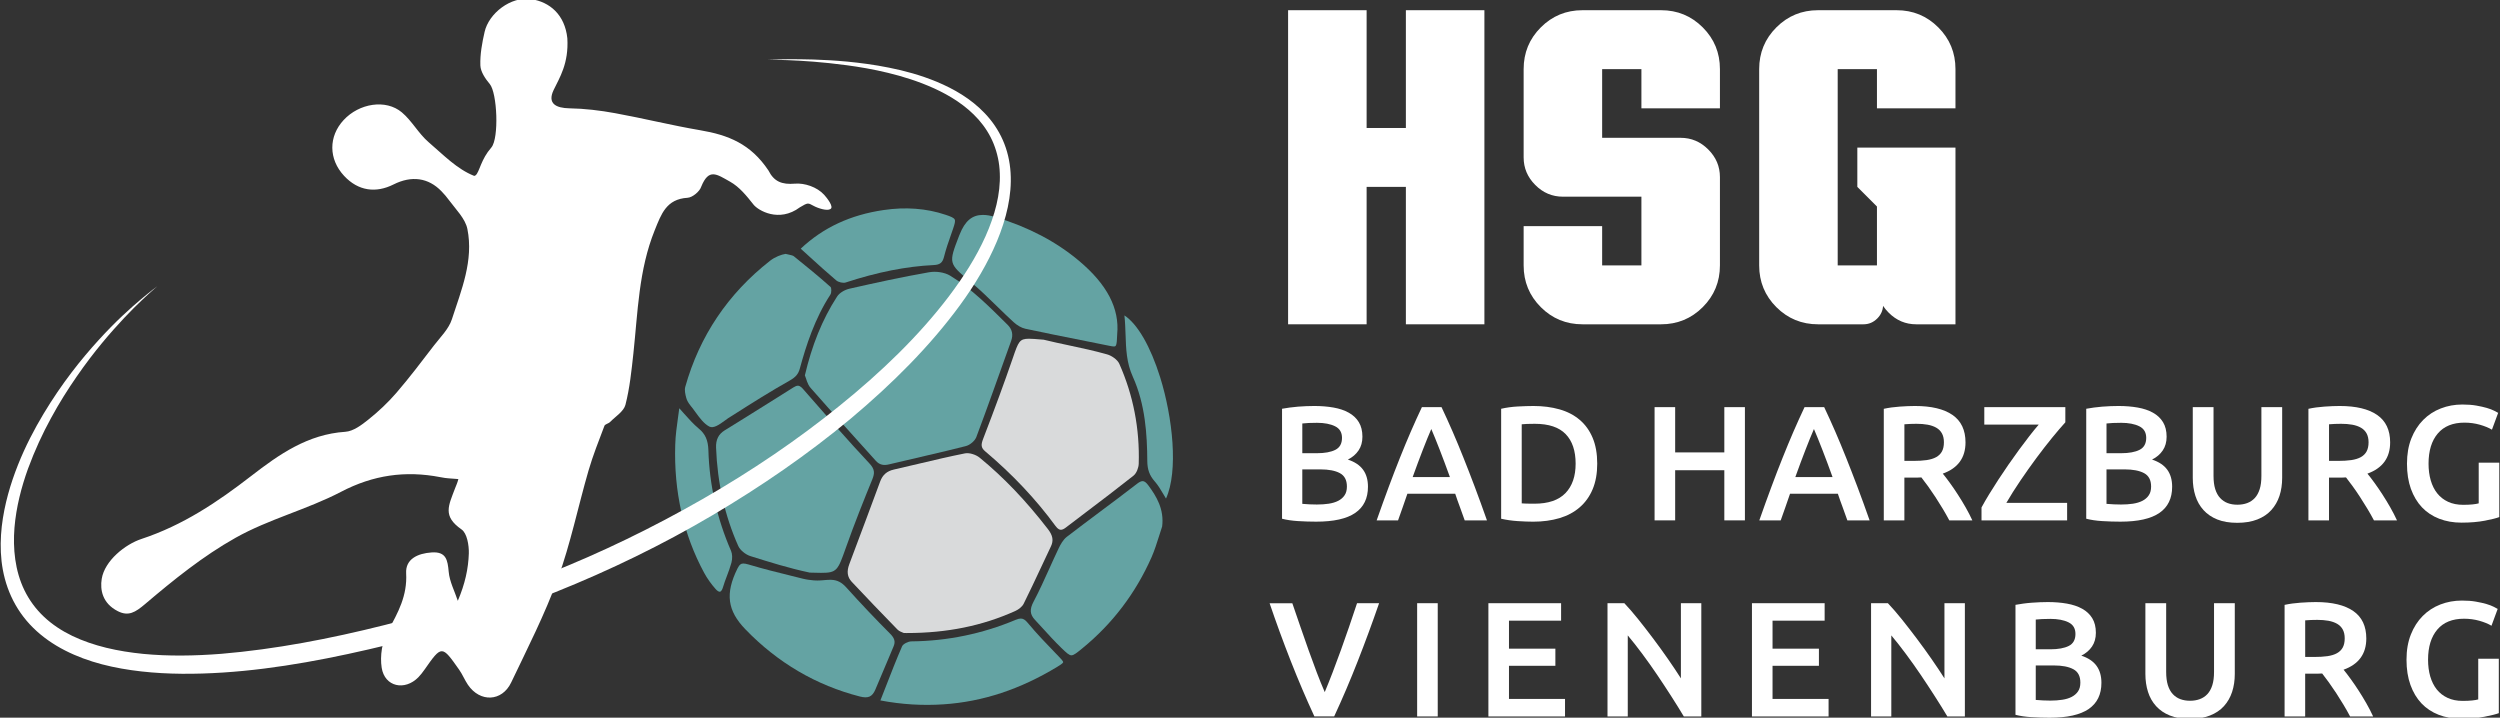 <?xml version="1.0" encoding="utf-8"?>
<!-- Generator: Adobe Illustrator 16.0.3, SVG Export Plug-In . SVG Version: 6.00 Build 0)  -->
<!DOCTYPE svg PUBLIC "-//W3C//DTD SVG 1.1//EN" "http://www.w3.org/Graphics/SVG/1.1/DTD/svg11.dtd">
<svg version="1.1" id="Ebene_1" xmlns="http://www.w3.org/2000/svg" xmlns:xlink="http://www.w3.org/1999/xlink" x="0px" y="0px"
	 width="217.266px" height="62.369px" viewBox="0 0 217.266 62.369" enable-background="new 0 0 217.266 62.369"
	 xml:space="preserve">
<rect x="0" y="0" width="217.266" height="62.369" fill="#333333" stroke="none"/>
<path fill="#D9DADB" d="M85.143,39.778c-0.33-0.271-0.901-0.451-1.278-0.377c-1.333,0.264-2.681,0.584-3.983,0.892
	c-0.735,0.176-1.47,0.35-2.207,0.516c-0.601,0.138-0.967,0.457-1.183,1.037c-0.813,2.207-1.64,4.408-2.467,6.608l-0.214,0.573
	c-0.241,0.637-0.174,1.125,0.209,1.535c1.263,1.334,2.607,2.756,3.973,4.146c0.14,0.142,0.354,0.226,0.484,0.275
	c0.031,0.011,0.057,0.021,0.079,0.03l0.252,0.002c3.493,0,6.581-0.629,9.442-1.924c0.26-0.117,0.582-0.354,0.716-0.627
	c0.511-1.027,1.005-2.084,1.484-3.104c0.289-0.623,0.582-1.245,0.879-1.868c0.247-0.516,0.172-0.951-0.257-1.508
	C89.167,43.516,87.226,41.484,85.143,39.778z"/>
<path fill="#D9DADB" d="M96.212,30.797c-1.077-0.306-2.204-0.547-3.296-0.779c-0.729-0.154-1.481-0.316-2.213-0.496l-0.209-0.016
	c-0.446-0.037-0.799-0.068-1.069-0.068c-0.826,0-0.915,0.254-1.398,1.66l-0.061,0.176c-0.688,1.994-1.465,4.111-2.522,6.859
	c-0.191,0.504-0.21,0.768,0.184,1.098c2.354,1.984,4.405,4.16,6.093,6.467c0.223,0.307,0.378,0.342,0.479,0.342
	c0.119,0,0.26-0.063,0.422-0.188c0.573-0.438,1.149-0.877,1.727-1.313c1.373-1.038,2.792-2.114,4.161-3.202
	c0.271-0.218,0.443-0.695,0.453-1.035c0.094-3.041-0.477-5.963-1.688-8.687C97.109,31.245,96.595,30.902,96.212,30.797z"/>
<path fill="#64A3A3" d="M69.949,32.619c0.11,0.253,0.203,0.756,0.49,1.083c1.867,2.131,3.777,4.228,5.67,6.339
	c0.335,0.373,0.699,0.43,1.183,0.309c2.213-0.537,4.439-1.016,6.644-1.582c0.358-0.09,0.79-0.451,0.916-0.791
	c1.041-2.762,2.014-5.553,3.017-8.332c0.203-0.555,0.103-1.018-0.31-1.426c-1.498-1.479-3.104-3.125-4.992-4.266
	c-0.499-0.301-1.254-0.395-1.838-0.29c-2.313,0.405-4.615,0.907-6.906,1.427c-0.398,0.09-0.866,0.353-1.075,0.682
	C71.434,27.805,70.559,30.03,69.949,32.619"/>
<path fill="#64A3A3" d="M70.222,34.301l-0.309-0.354c-0.203-0.236-0.364-0.426-0.571-0.426c-0.107,0-0.229,0.046-0.374,0.139
	c-1.447,0.917-2.903,1.82-4.355,2.729l-1.641,1.017c-0.53,0.331-0.767,0.808-0.741,1.496c0.112,3.063,0.763,5.94,1.931,8.552
	c0.16,0.355,0.62,0.736,1.046,0.872c1.661,0.521,3.378,1.062,5.168,1.437c0.367,0.01,0.693,0.021,0.974,0.021
	c1.39,0,1.462-0.205,2.159-2.174c0.752-2.123,1.581-4.189,2.293-5.932c0.225-0.554,0.24-0.889-0.253-1.414
	C73.722,38.319,71.943,36.274,70.222,34.301z"/>
<path fill="#64A3A3" d="M68.542,22.125c-0.08-0.018-0.17-0.037-0.268-0.061c-0.353,0.051-0.914,0.256-1.35,0.597
	c-3.656,2.862-6.136,6.552-7.372,10.966c-0.078,0.276,0.004,0.637,0.088,0.953c0.056,0.212,0.187,0.446,0.376,0.678
	c0.152,0.185,0.298,0.383,0.438,0.578c0.353,0.483,0.716,0.984,1.188,1.234c0.359,0.189,0.86-0.159,1.335-0.508
	c0.206-0.151,0.421-0.311,0.626-0.42c1.708-1.088,3.383-2.147,5.021-3.066c0.52-0.291,0.759-0.572,0.885-1.042
	c0.546-1.998,1.288-4.326,2.66-6.437c0.108-0.166,0.091-0.586,0.016-0.654c-1.055-0.946-2.192-1.864-3.196-2.674
	C68.907,22.205,68.754,22.172,68.542,22.125z"/>
<path fill="#64A3A3" d="M73.566,51.071c-0.419-0.468-0.804-0.663-1.327-0.681l-0.099-0.002c-0.212,0-0.394,0.02-0.57,0.035
	c-0.337,0.031-0.72,0.049-1.139-0.017c-0.008,0-0.293-0.021-0.709-0.126l-1.049-0.262c-1.279-0.315-2.289-0.565-3.623-0.961
	c-0.201-0.058-0.336-0.084-0.445-0.084c-0.185,0-0.335,0.072-0.514,0.434c-1.079,2.18-0.882,3.664,0.7,5.297
	c2.8,2.895,6.141,4.854,9.929,5.825c0.723,0.187,1.083,0.034,1.355-0.603c0.378-0.881,0.749-1.766,1.119-2.646l0.462-1.1
	c0.176-0.414,0.093-0.717-0.306-1.115C76.087,53.801,74.812,52.455,73.566,51.071z"/>
<path fill="#64A3A3" d="M86.523,18.867c-0.42-0.127-0.782-0.189-1.106-0.189c-0.933,0-1.556,0.526-2.021,1.707l-0.021,0.049
	c-0.008,0.02-0.019,0.037-0.023,0.056c-0.922,2.397-0.922,2.397,0.935,3.95l0.122,0.105c0.771,0.647,1.505,1.362,2.215,2.055
	c0.474,0.461,0.961,0.938,1.457,1.39c0.329,0.298,0.705,0.513,1.032,0.581c1.593,0.343,3.215,0.665,4.782,0.977
	c0.835,0.166,1.669,0.332,2.501,0.502c0.179,0.037,0.309,0.061,0.404,0.061c0.192,0,0.261-0.053,0.291-1.055
	c0.215-2.244-0.871-4.334-3.319-6.389C91.766,20.987,89.396,19.744,86.523,18.867z"/>
<path fill="#64A3A3" d="M99.303,41.814c-0.131,0-0.29,0.074-0.488,0.23c-1.07,0.829-2.175,1.654-3.242,2.451
	c-0.944,0.705-1.921,1.438-2.869,2.166c-0.318,0.248-0.552,0.682-0.696,0.984c-0.277,0.578-0.54,1.162-0.804,1.746
	c-0.436,0.965-0.884,1.959-1.387,2.91c-0.346,0.656-0.313,1.098,0.125,1.566c0.199,0.214,0.396,0.434,0.594,0.646
	c0.546,0.6,1.109,1.219,1.696,1.789c0.438,0.426,0.677,0.649,0.882,0.649c0.206,0,0.478-0.222,0.967-0.623
	c2.602-2.126,4.616-4.782,5.994-7.896c0.259-0.59,0.458-1.221,0.651-1.83c0.087-0.282,0.177-0.564,0.272-0.848
	c0.184-1.479-0.476-2.601-1.213-3.588C99.601,41.922,99.456,41.814,99.303,41.814z"/>
<path fill="#64A3A3" d="M92.393,57.551c0.013-0.09-0.198-0.308-0.398-0.514l-0.232-0.24c-0.827-0.855-1.68-1.742-2.452-2.673
	c-0.218-0.263-0.392-0.368-0.597-0.368c-0.12,0-0.266,0.035-0.452,0.114c-2.882,1.209-5.927,1.838-9.048,1.869
	c-0.295,0-0.727,0.228-0.813,0.421c-0.505,1.157-0.955,2.322-1.437,3.557c-0.147,0.379-0.298,0.767-0.452,1.155
	c1.838,0.351,3.688,0.464,5.509,0.337c3.404-0.232,6.635-1.302,9.87-3.263C92.099,57.819,92.381,57.648,92.393,57.551z"/>
<path fill="#64A3A3" d="M81.151,23.035c0.53-0.023,0.762-0.207,0.885-0.695c0.168-0.675,0.4-1.344,0.629-1.99l0.145-0.418
	c0.166-0.479,0.229-0.719,0.158-0.859c-0.072-0.145-0.324-0.252-0.794-0.409c-1.662-0.558-3.475-0.694-5.392-0.409
	c-2.893,0.426-5.247,1.525-7.193,3.356c0.265,0.239,0.521,0.476,0.777,0.707c0.794,0.722,1.544,1.403,2.32,2.058
	c0.184,0.153,0.596,0.244,0.803,0.176C76.258,23.645,78.763,23.15,81.151,23.035z"/>
<path fill="#64A3A3" d="M60.733,37.252c-0.464-0.387-0.868-0.84-1.296-1.32c-0.131-0.147-0.267-0.299-0.404-0.453
	c-0.032,0.254-0.068,0.508-0.104,0.764c-0.109,0.781-0.224,1.589-0.246,2.396c-0.129,4.068,0.714,7.813,2.505,11.129
	c0.271,0.502,0.612,0.983,1.014,1.434c0.129,0.141,0.25,0.223,0.344,0.223c0.145,0,0.237-0.234,0.279-0.371
	c0.102-0.346,0.229-0.686,0.354-1.014c0.139-0.367,0.281-0.749,0.385-1.13c0.099-0.36,0.083-0.767-0.03-1.032
	c-1.225-2.813-1.887-5.759-1.97-8.758C61.535,38.256,61.295,37.713,60.733,37.252z"/>
<path fill="#64A3A3" d="M97.718,27.41c0.063,0.555,0.078,1.107,0.099,1.645c0.042,1.271,0.081,2.472,0.632,3.686
	c1.091,2.411,1.245,5.059,1.258,7.33c0.004,0.727,0.193,1.251,0.636,1.753c0.291,0.329,0.52,0.712,0.759,1.116
	c0.074,0.127,0.151,0.256,0.23,0.388c1.084-2.379,0.583-7.044-0.506-10.535C99.983,30.1,98.865,28.165,97.718,27.41z"/>
<path fill="#FFFFFF" d="M13.669,24.879c0,0-0.117,0.104-0.35,0.303c-0.228,0.201-0.564,0.5-0.993,0.91
	c-0.854,0.81-2.07,2.043-3.468,3.731c-0.699,0.845-1.438,1.81-2.188,2.896c-0.752,1.084-1.516,2.287-2.241,3.625
	c-0.729,1.33-1.408,2.797-1.992,4.383c-0.573,1.591-1.028,3.318-1.18,5.136c-0.142,1.806,0.039,3.729,0.865,5.433
	c0.414,0.848,0.983,1.631,1.69,2.297c0.708,0.67,1.55,1.227,2.47,1.67c1.843,0.885,3.97,1.346,6.163,1.564
	c2.199,0.212,4.487,0.175,6.805-0.007c4.635-0.39,9.401-1.298,14.176-2.5c2.387-0.601,4.779-1.276,7.165-1.995
	c2.368-0.727,4.729-1.555,7.048-2.471c4.645-1.834,9.141-4.033,13.408-6.473c4.264-2.445,8.281-5.168,11.913-8.113
	c3.635-2.932,6.907-6.094,9.484-9.485c1.281-1.696,2.401-3.446,3.208-5.255c0.805-1.803,1.313-3.68,1.237-5.475
	c-0.028-0.895-0.216-1.756-0.532-2.547s-0.776-1.502-1.319-2.117c-1.099-1.235-2.489-2.082-3.854-2.707
	c-1.372-0.621-2.735-1.041-4.015-1.351c-1.283-0.312-2.48-0.512-3.567-0.659c-2.177-0.293-3.904-0.392-5.084-0.441
	c-0.59-0.024-1.043-0.037-1.347-0.043c-0.303-0.008-0.463-0.012-0.463-0.012s0.16-0.004,0.463-0.01
	c0.304-0.011,0.757-0.016,1.347-0.02C69.7,5.145,71.437,5.15,73.64,5.355c1.098,0.109,2.317,0.26,3.628,0.527
	c1.313,0.26,2.724,0.637,4.165,1.234c1.434,0.604,2.934,1.439,4.174,2.752c0.616,0.65,1.157,1.428,1.542,2.301
	c0.388,0.875,0.616,1.842,0.677,2.834c0.129,1.992-0.378,4.026-1.179,5.952c-0.809,1.933-1.915,3.786-3.212,5.56
	c-2.601,3.554-5.884,6.838-9.535,9.896c-3.664,3.047-7.722,5.854-12.025,8.391c-4.305,2.539-8.885,4.768-13.598,6.655
	c-2.358,0.94-4.748,1.794-7.172,2.546c-2.414,0.747-4.836,1.399-7.259,2.004c-4.844,1.182-9.693,2.131-14.476,2.442
	c-2.392,0.153-4.765,0.163-7.084-0.097c-2.313-0.26-4.598-0.78-6.641-1.827c-1.016-0.519-1.964-1.175-2.767-1.97
	c-0.806-0.791-1.451-1.727-1.905-2.722c-0.456-0.993-0.721-2.04-0.838-3.067c-0.114-1.03-0.088-2.041,0.019-3.016
	c0.227-1.943,0.767-3.73,1.411-5.355c0.648-1.629,1.42-3.096,2.215-4.424c1.597-2.662,3.291-4.771,4.78-6.404
	c1.491-1.641,2.79-2.801,3.693-3.559c0.451-0.384,0.81-0.66,1.048-0.852C13.547,24.973,13.669,24.879,13.669,24.879"/>
<path fill="#FFFFFF" d="M39.835,41.635c-0.1,0.387-0.169,0.484-0.281,0.787c-0.582,1.549-1.105,2.43,0.557,3.59
	c0.478,0.332,0.652,1.375,0.633,2.084c-0.043,1.328-0.329,2.646-0.957,4.119c-0.277-0.84-0.715-1.664-0.792-2.521
	c-0.095-1.03-0.214-1.771-1.491-1.683c-1.193,0.084-2.276,0.563-2.207,1.813c0.108,1.939-0.698,3.417-1.585,5.01
	c-0.504,0.902-0.703,2.172-0.541,3.199c0.263,1.66,2.007,2.029,3.188,0.825c0.196-0.2,0.368-0.427,0.529-0.655
	c1.503-2.143,1.508-2.146,3.021,0.008c0.288,0.408,0.475,0.887,0.757,1.303c1.05,1.543,2.959,1.477,3.76-0.205
	c1.421-2.976,2.928-5.928,4.051-9.017c1.107-3.045,1.759-6.257,2.664-9.379c0.385-1.325,0.899-2.614,1.387-3.905
	c0.059-0.149,0.354-0.193,0.488-0.332c0.475-0.483,1.192-0.92,1.34-1.5c0.371-1.445,0.525-2.955,0.688-4.449
	c0.39-3.61,0.458-7.26,1.854-10.715c0.573-1.416,1.011-2.711,2.856-2.824c0.427-0.025,1.057-0.547,1.188-0.967
	c0.664-1.625,1.336-1.086,2.504-0.433c0.827,0.464,1.441,1.24,2.046,2.001c0.383,0.482,2.194,1.594,4.024,0.227
	c0.688-0.405,0.688-0.405,1.177-0.133c0.415,0.228,1.192,0.467,1.467,0.287c0.35-0.164-0.29-0.97-0.531-1.236
	c-0.627-0.692-1.717-1.041-2.54-0.973c-1.147,0.098-1.825-0.185-2.306-1.146c-1.551-2.319-3.494-3.084-5.949-3.5
	c-2.472-0.42-4.911-1.031-7.377-1.479c-1.307-0.238-2.641-0.4-3.968-0.422c-1.172-0.021-1.937-0.412-1.376-1.589
	c0.516-1.076,1.322-2.304,1.193-4.498c-0.216-2.062-1.546-3.164-3.143-3.401c-1.78-0.266-3.681,1.246-4.045,2.834
	c-0.22,0.959-0.404,1.957-0.371,2.93c0.021,0.551,0.433,1.156,0.815,1.611c0.652,0.771,0.817,4.705,0.143,5.514
	c-0.109,0.129-0.213,0.263-0.312,0.396c-0.709,0.994-0.806,2.059-1.188,2.074c-1.5-0.596-2.646-1.805-3.967-2.938
	c-0.865-0.746-1.438-1.842-2.313-2.58c-1.392-1.17-3.708-0.793-5.059,0.664c-1.319,1.42-1.324,3.393,0.04,4.855
	c1.229,1.321,2.763,1.514,4.297,0.743c1.566-0.786,3.021-0.591,4.165,0.595c0.259,0.266,0.454,0.5,0.666,0.788
	c0.587,0.794,1.4,1.584,1.584,2.485c0.553,2.742-0.521,5.307-1.347,7.852c-0.272,0.842-1.002,1.551-1.565,2.284
	c-1.064,1.388-2.12,2.786-3.261,4.11c-0.729,0.844-1.556,1.623-2.428,2.318c-0.587,0.471-1.31,1.018-2.003,1.064
	c-3.263,0.215-5.747,1.953-8.197,3.85c-2.917,2.258-5.926,4.276-9.522,5.463c-1.416,0.467-3.202,1.889-3.456,3.473
	c-0.149,0.927,0.044,2.117,1.402,2.806c0.921,0.465,1.514,0.104,2.366-0.619c2.476-2.104,5.046-4.179,7.864-5.76
	c2.889-1.623,6.216-2.456,9.164-3.995c2.803-1.465,5.598-1.861,8.631-1.275C38.957,41.6,38.926,41.549,39.835,41.635"/>
<g>
	<path fill="#FFFFFF" d="M111.944,0.887h6.824v10.236h3.412V0.887h6.824v27.297h-6.824V16.241h-3.412v11.942h-6.824V0.887z"/>
	<path fill="#FFFFFF" d="M132.414,19.653h6.823v3.411h3.412v-5.971h-6.824c-0.925,0-1.725-0.338-2.398-1.014
		c-0.675-0.675-1.013-1.475-1.013-2.398V6.006c0-1.423,0.496-2.631,1.491-3.625c0.995-0.996,2.203-1.494,3.625-1.494h6.824
		c1.422,0,2.631,0.498,3.626,1.494c0.995,0.994,1.493,2.202,1.493,3.625v3.411h-6.824V6.006h-3.412v5.971h6.824
		c0.924,0,1.723,0.338,2.398,1.014c0.676,0.675,1.014,1.475,1.014,2.398v7.678c0,1.422-0.498,2.63-1.493,3.625
		c-0.995,0.994-2.204,1.492-3.626,1.492h-6.824c-1.422,0-2.63-0.498-3.625-1.492c-0.994-0.995-1.491-2.203-1.491-3.625V19.653
		L132.414,19.653z"/>
	<path fill="#FFFFFF" d="M163.146,27.678c-0.338,0.338-0.738,0.506-1.2,0.506h-3.944c-1.423,0-2.631-0.498-3.626-1.492
		c-0.994-0.995-1.492-2.203-1.492-3.625V6.006c0-1.423,0.498-2.631,1.492-3.625c0.995-0.996,2.203-1.494,3.626-1.494h6.823
		c1.423,0,2.63,0.498,3.626,1.494c0.994,0.994,1.492,2.202,1.492,3.625v3.411h-6.824V6.006h-3.411v17.059h3.411v-5.117l-1.705-1.706
		v-3.412h8.529v15.354h-3.412c-0.924,0-1.724-0.338-2.397-1.014c-0.188-0.188-0.349-0.383-0.483-0.589
		C163.625,27,163.458,27.365,163.146,27.678z"/>
</g>
<g>
	<path fill="#FFFFFF" d="M114.385,45.336c-0.521,0-1.047-0.017-1.576-0.05c-0.529-0.032-0.994-0.103-1.392-0.205v-9.557
		c0.208-0.038,0.431-0.073,0.667-0.106c0.235-0.033,0.479-0.06,0.725-0.078c0.246-0.02,0.49-0.033,0.73-0.043
		c0.242-0.009,0.472-0.014,0.688-0.014c0.597,0,1.15,0.045,1.661,0.135s0.954,0.239,1.327,0.447
		c0.375,0.208,0.666,0.482,0.874,0.822c0.208,0.342,0.313,0.764,0.313,1.265c0,0.464-0.11,0.86-0.334,1.192
		c-0.222,0.332-0.531,0.597-0.931,0.795c0.598,0.199,1.037,0.492,1.321,0.881s0.426,0.881,0.426,1.479
		c0,1.012-0.369,1.771-1.107,2.277C117.04,45.083,115.908,45.336,114.385,45.336z M113.178,39.387h1.264
		c0.683,0,1.218-0.097,1.604-0.291c0.387-0.193,0.583-0.541,0.583-1.043c0-0.475-0.202-0.811-0.604-1.008
		c-0.402-0.199-0.926-0.3-1.569-0.3c-0.273,0-0.519,0.005-0.73,0.015s-0.396,0.023-0.547,0.043V39.387z M113.178,40.792v2.996
		c0.199,0.021,0.412,0.033,0.639,0.043c0.229,0.011,0.437,0.015,0.625,0.015c0.369,0,0.714-0.023,1.029-0.07
		c0.317-0.049,0.592-0.131,0.824-0.249c0.23-0.118,0.416-0.276,0.553-0.476c0.138-0.199,0.207-0.455,0.207-0.768
		c0-0.559-0.204-0.945-0.611-1.164c-0.405-0.218-0.971-0.327-1.688-0.327H113.178z"/>
	<path fill="#FFFFFF" d="M127.292,45.223c-0.134-0.389-0.271-0.771-0.413-1.15c-0.144-0.378-0.279-0.768-0.412-1.164h-4.156
		c-0.133,0.396-0.27,0.788-0.406,1.171c-0.138,0.384-0.272,0.765-0.405,1.144h-1.86c0.369-1.051,0.72-2.021,1.05-2.91
		c0.332-0.891,0.655-1.732,0.973-2.527c0.316-0.795,0.632-1.553,0.943-2.271c0.313-0.719,0.633-1.43,0.965-2.131h1.707
		c0.332,0.701,0.654,1.412,0.967,2.131c0.313,0.72,0.627,1.478,0.943,2.271c0.317,0.795,0.646,1.639,0.98,2.527
		s0.688,1.859,1.058,2.91H127.292L127.292,45.223z M124.389,37.285c-0.219,0.502-0.467,1.111-0.746,1.832
		c-0.279,0.719-0.57,1.5-0.873,2.344h3.237c-0.304-0.844-0.598-1.629-0.88-2.357C124.843,38.374,124.596,37.768,124.389,37.285z"/>
	<path fill="#FFFFFF" d="M138.809,40.295c0,0.854-0.133,1.594-0.398,2.223c-0.265,0.631-0.641,1.156-1.129,1.576
		c-0.486,0.422-1.073,0.733-1.76,0.938c-0.688,0.203-1.447,0.306-2.279,0.306c-0.397,0-0.848-0.018-1.35-0.051
		s-0.979-0.102-1.434-0.205v-9.557c0.454-0.104,0.938-0.172,1.447-0.199c0.511-0.027,0.967-0.042,1.363-0.042
		c0.823,0,1.576,0.097,2.258,0.291c0.683,0.192,1.267,0.497,1.753,0.908c0.488,0.411,0.864,0.933,1.129,1.563
		C138.676,38.676,138.809,39.426,138.809,40.295z M132.248,43.746c0.104,0.01,0.24,0.018,0.411,0.021
		c0.17,0.004,0.402,0.007,0.695,0.007c1.202,0,2.1-0.306,2.691-0.916c0.591-0.61,0.887-1.466,0.887-2.563
		c0-1.115-0.289-1.974-0.865-2.568c-0.578-0.598-1.473-0.896-2.685-0.896c-0.53,0-0.909,0.015-1.136,0.042L132.248,43.746
		L132.248,43.746z"/>
	<path fill="#FFFFFF" d="M149.855,35.383h1.789v9.84h-1.789v-4.358h-4.273v4.358h-1.789v-9.84h1.789v3.934h4.273V35.383z"/>
	<path fill="#FFFFFF" d="M160.547,45.223c-0.133-0.389-0.271-0.771-0.412-1.15c-0.144-0.378-0.28-0.768-0.413-1.164h-4.156
		c-0.133,0.396-0.269,0.788-0.405,1.171c-0.139,0.384-0.272,0.765-0.405,1.144h-1.861c0.369-1.051,0.72-2.021,1.051-2.91
		c0.331-0.891,0.654-1.732,0.973-2.527c0.317-0.795,0.632-1.553,0.942-2.271c0.313-0.719,0.634-1.43,0.965-2.131h1.708
		c0.332,0.701,0.653,1.412,0.967,2.131c0.312,0.72,0.627,1.478,0.943,2.271c0.316,0.795,0.645,1.639,0.98,2.527
		c0.336,0.89,0.688,1.859,1.057,2.91H160.547L160.547,45.223z M157.643,37.285c-0.218,0.502-0.466,1.111-0.745,1.832
		c-0.279,0.719-0.57,1.5-0.873,2.344h3.236c-0.303-0.844-0.596-1.629-0.88-2.357C158.098,38.374,157.851,37.768,157.643,37.285z"/>
	<path fill="#FFFFFF" d="M166.426,35.283c1.42,0,2.507,0.26,3.26,0.779c0.752,0.521,1.129,1.316,1.129,2.387
		c0,1.335-0.658,2.238-1.975,2.712c0.18,0.218,0.384,0.483,0.61,0.796c0.228,0.313,0.459,0.65,0.695,1.016s0.464,0.738,0.682,1.121
		c0.219,0.385,0.412,0.76,0.582,1.129h-2.002c-0.18-0.34-0.374-0.684-0.582-1.028c-0.209-0.347-0.419-0.683-0.632-1.009
		s-0.424-0.635-0.632-0.924c-0.209-0.287-0.402-0.547-0.582-0.772c-0.133,0.01-0.246,0.015-0.342,0.015c-0.094,0-0.184,0-0.271,0
		h-0.864v3.721h-1.789v-9.698c0.435-0.095,0.897-0.158,1.391-0.192C165.598,35.301,166.038,35.283,166.426,35.283z M166.555,36.831
		c-0.379,0-0.729,0.015-1.051,0.042v3.182h0.779c0.437,0,0.819-0.023,1.15-0.07c0.331-0.049,0.608-0.133,0.831-0.256
		s0.391-0.289,0.504-0.498c0.113-0.207,0.17-0.473,0.17-0.795c0-0.303-0.057-0.559-0.17-0.768c-0.113-0.207-0.277-0.373-0.49-0.496
		s-0.467-0.211-0.76-0.264S166.904,36.831,166.555,36.831z"/>
	<path fill="#FFFFFF" d="M179.49,36.703c-0.313,0.342-0.69,0.783-1.136,1.327c-0.445,0.545-0.904,1.136-1.378,1.774
		c-0.473,0.64-0.939,1.297-1.398,1.975c-0.459,0.677-0.862,1.318-1.214,1.924h5.282v1.52h-7.44v-1.121
		c0.188-0.351,0.409-0.731,0.66-1.144c0.251-0.411,0.52-0.836,0.803-1.271c0.283-0.436,0.58-0.875,0.888-1.32
		c0.308-0.443,0.612-0.873,0.916-1.285c0.303-0.41,0.599-0.805,0.888-1.179s0.562-0.707,0.816-1.001h-4.729v-1.52h7.043V36.703
		L179.49,36.703z"/>
	<path fill="#FFFFFF" d="M184.275,45.336c-0.521,0-1.047-0.017-1.576-0.05c-0.529-0.032-0.993-0.103-1.392-0.205v-9.557
		c0.208-0.038,0.431-0.073,0.667-0.106s0.479-0.06,0.725-0.078c0.246-0.02,0.49-0.033,0.73-0.043
		c0.242-0.009,0.472-0.014,0.688-0.014c0.597,0,1.15,0.045,1.661,0.135c0.512,0.09,0.954,0.239,1.327,0.447
		c0.375,0.208,0.666,0.482,0.874,0.822c0.208,0.342,0.313,0.764,0.313,1.265c0,0.464-0.111,0.86-0.334,1.192
		s-0.532,0.597-0.932,0.795c0.599,0.199,1.037,0.492,1.321,0.881s0.426,0.881,0.426,1.479c0,1.012-0.369,1.771-1.106,2.277
		C186.931,45.083,185.799,45.336,184.275,45.336z M183.068,39.387h1.265c0.682,0,1.217-0.097,1.604-0.291
		c0.387-0.193,0.583-0.541,0.583-1.043c0-0.475-0.202-0.811-0.604-1.008c-0.403-0.199-0.927-0.3-1.57-0.3
		c-0.273,0-0.519,0.005-0.73,0.015s-0.396,0.023-0.547,0.043V39.387z M183.068,40.792v2.996c0.199,0.021,0.412,0.033,0.64,0.043
		c0.228,0.011,0.436,0.015,0.625,0.015c0.368,0,0.713-0.023,1.028-0.07c0.317-0.049,0.592-0.131,0.824-0.249
		c0.231-0.118,0.416-0.276,0.553-0.476c0.139-0.199,0.207-0.455,0.207-0.768c0-0.559-0.204-0.945-0.61-1.164
		c-0.406-0.218-0.972-0.327-1.689-0.327H183.068z"/>
	<path fill="#FFFFFF" d="M194.428,45.436c-0.672,0-1.25-0.098-1.732-0.291c-0.481-0.194-0.883-0.467-1.198-0.816
		c-0.318-0.352-0.553-0.762-0.703-1.234c-0.152-0.475-0.229-0.994-0.229-1.563v-6.147h1.804v5.979c0,0.445,0.05,0.826,0.148,1.143
		c0.1,0.317,0.242,0.575,0.426,0.774c0.187,0.198,0.402,0.346,0.654,0.44c0.25,0.094,0.532,0.142,0.844,0.142
		c0.313,0,0.599-0.048,0.854-0.142c0.256-0.096,0.476-0.242,0.661-0.44c0.184-0.199,0.325-0.457,0.426-0.774
		c0.1-0.316,0.147-0.697,0.147-1.143v-5.979h1.805v6.147c0,0.567-0.078,1.089-0.234,1.563c-0.156,0.474-0.395,0.885-0.71,1.234
		c-0.317,0.352-0.723,0.622-1.215,0.816C195.683,45.338,195.1,45.436,194.428,45.436z"/>
	<path fill="#FFFFFF" d="M203.331,35.283c1.42,0,2.507,0.26,3.259,0.779c0.753,0.521,1.129,1.316,1.129,2.387
		c0,1.335-0.658,2.238-1.975,2.712c0.181,0.218,0.385,0.483,0.61,0.796c0.229,0.313,0.459,0.65,0.696,1.016
		c0.235,0.365,0.464,0.738,0.681,1.121c0.219,0.385,0.412,0.76,0.583,1.129h-2.003c-0.18-0.34-0.373-0.684-0.582-1.028
		c-0.208-0.347-0.418-0.683-0.631-1.009s-0.424-0.635-0.633-0.924c-0.208-0.287-0.402-0.547-0.582-0.772
		c-0.133,0.01-0.246,0.015-0.341,0.015c-0.096,0-0.186,0-0.271,0h-0.866v3.721h-1.789v-9.698c0.437-0.095,0.898-0.158,1.393-0.192
		C202.503,35.301,202.943,35.283,203.331,35.283z M203.459,36.831c-0.38,0-0.729,0.015-1.052,0.042v3.182h0.781
		c0.437,0,0.818-0.023,1.15-0.07c0.33-0.049,0.606-0.133,0.83-0.256c0.223-0.123,0.391-0.289,0.504-0.498
		c0.112-0.207,0.171-0.473,0.171-0.795c0-0.303-0.059-0.559-0.171-0.768c-0.113-0.207-0.276-0.373-0.49-0.496
		c-0.213-0.123-0.466-0.211-0.76-0.264C204.131,36.855,203.809,36.831,203.459,36.831z"/>
	<path fill="#FFFFFF" d="M214.18,36.73c-1.014,0-1.787,0.314-2.322,0.945c-0.534,0.629-0.802,1.502-0.802,2.619
		c0,0.529,0.063,1.016,0.191,1.455c0.128,0.439,0.316,0.816,0.567,1.129c0.251,0.313,0.563,0.557,0.938,0.731
		c0.375,0.175,0.813,0.263,1.313,0.263c0.313,0,0.582-0.012,0.81-0.035s0.406-0.055,0.54-0.093v-3.536h1.789v4.729
		c-0.246,0.096-0.663,0.199-1.25,0.313c-0.588,0.113-1.264,0.171-2.03,0.171c-0.709,0-1.358-0.113-1.945-0.341
		s-1.086-0.56-1.498-0.993c-0.412-0.436-0.729-0.972-0.959-1.604c-0.227-0.636-0.34-1.363-0.34-2.188
		c0-0.822,0.125-1.552,0.376-2.187c0.251-0.634,0.595-1.171,1.03-1.611c0.435-0.44,0.944-0.774,1.532-1.001
		c0.587-0.229,1.212-0.341,1.875-0.341c0.453,0,0.857,0.03,1.214,0.092c0.355,0.062,0.659,0.132,0.916,0.206
		c0.256,0.076,0.467,0.156,0.632,0.241c0.165,0.086,0.282,0.147,0.349,0.185l-0.54,1.463c-0.284-0.17-0.637-0.313-1.058-0.434
		C215.086,36.79,214.643,36.73,214.18,36.73z"/>
</g>
<g>
	<path fill="#FFFFFF" d="M114.23,62.264c-0.711-1.533-1.396-3.139-2.054-4.813s-1.271-3.353-1.84-5.026h1.975
		c0.229,0.662,0.46,1.34,0.697,2.03s0.475,1.37,0.712,2.037c0.237,0.668,0.476,1.313,0.712,1.938
		c0.237,0.625,0.47,1.196,0.697,1.717c0.219-0.521,0.446-1.09,0.684-1.711c0.237-0.618,0.478-1.266,0.72-1.938
		c0.241-0.673,0.48-1.354,0.719-2.045c0.237-0.691,0.466-1.367,0.684-2.031h1.917c-0.579,1.676-1.196,3.353-1.852,5.027
		c-0.656,1.676-1.34,3.279-2.053,4.813h-1.718V62.264z"/>
	<path fill="#FFFFFF" d="M123.159,52.422h1.789v9.842h-1.789V52.422z"/>
	<path fill="#FFFFFF" d="M129.351,62.264v-9.842h6.318v1.521h-4.529v2.429h4.032v1.49h-4.032v2.883h4.87v1.52H129.351
		L129.351,62.264z"/>
	<path fill="#FFFFFF" d="M146.334,62.264c-0.322-0.541-0.683-1.119-1.08-1.739c-0.396-0.62-0.81-1.245-1.234-1.875
		c-0.426-0.63-0.859-1.239-1.3-1.831c-0.441-0.592-0.858-1.124-1.257-1.598v7.043h-1.761v-9.842h1.463
		c0.378,0.398,0.785,0.869,1.222,1.414c0.436,0.545,0.873,1.109,1.313,1.696c0.441,0.587,0.867,1.176,1.278,1.769
		c0.412,0.592,0.778,1.144,1.102,1.653v-6.532h1.774v9.842H146.334z"/>
	<path fill="#FFFFFF" d="M152.256,62.264v-9.842h6.317v1.521h-4.528v2.429h4.031v1.49h-4.031v2.883h4.87v1.52H152.256
		L152.256,62.264z"/>
	<path fill="#FFFFFF" d="M169.238,62.264c-0.321-0.541-0.682-1.119-1.08-1.739c-0.396-0.62-0.809-1.245-1.233-1.875
		c-0.426-0.63-0.859-1.239-1.3-1.831c-0.441-0.592-0.858-1.124-1.258-1.598v7.043h-1.76v-9.842h1.462
		c0.378,0.398,0.786,0.869,1.223,1.414c0.436,0.545,0.872,1.109,1.313,1.696c0.441,0.587,0.867,1.176,1.278,1.769
		c0.412,0.592,0.777,1.144,1.101,1.653v-6.532h1.775v9.842H169.238z"/>
	<path fill="#FFFFFF" d="M178.127,62.376c-0.521,0-1.048-0.017-1.576-0.05c-0.53-0.033-0.994-0.102-1.393-0.205v-9.557
		c0.208-0.038,0.432-0.073,0.667-0.106c0.236-0.032,0.479-0.06,0.726-0.077c0.246-0.021,0.49-0.033,0.729-0.043
		c0.242-0.01,0.473-0.015,0.689-0.015c0.596,0,1.149,0.045,1.661,0.135c0.511,0.091,0.954,0.239,1.327,0.447
		c0.375,0.208,0.666,0.481,0.874,0.823c0.208,0.341,0.313,0.763,0.313,1.264c0,0.464-0.111,0.861-0.334,1.193
		c-0.222,0.33-0.532,0.596-0.931,0.795c0.598,0.197,1.037,0.492,1.32,0.88c0.284,0.389,0.427,0.881,0.427,1.478
		c0,1.014-0.369,1.772-1.107,2.278C180.781,62.123,179.65,62.376,178.127,62.376z M176.92,56.428h1.264
		c0.682,0,1.217-0.098,1.604-0.291c0.387-0.194,0.582-0.543,0.582-1.045c0-0.474-0.201-0.81-0.604-1.008
		c-0.403-0.199-0.926-0.299-1.57-0.299c-0.272,0-0.518,0.005-0.729,0.016c-0.212,0.01-0.396,0.022-0.547,0.041V56.428z
		 M176.92,57.832v2.996c0.198,0.02,0.412,0.033,0.639,0.043c0.228,0.01,0.436,0.016,0.625,0.016c0.369,0,0.713-0.024,1.029-0.072
		c0.316-0.047,0.592-0.129,0.823-0.248c0.231-0.118,0.416-0.276,0.554-0.477c0.138-0.197,0.207-0.453,0.207-0.767
		c0-0.56-0.204-0.946-0.611-1.164c-0.406-0.218-0.971-0.327-1.688-0.327H176.92z"/>
	<path fill="#FFFFFF" d="M190.31,62.475c-0.672,0-1.25-0.096-1.732-0.291c-0.481-0.193-0.883-0.465-1.199-0.815
		c-0.317-0.351-0.553-0.763-0.702-1.235c-0.152-0.474-0.229-0.994-0.229-1.563v-6.148h1.806v5.979c0,0.444,0.049,0.825,0.147,1.144
		c0.101,0.316,0.241,0.574,0.426,0.773c0.186,0.199,0.402,0.346,0.653,0.439s0.532,0.143,0.845,0.143
		c0.313,0,0.598-0.047,0.853-0.143c0.256-0.095,0.477-0.24,0.661-0.439c0.184-0.199,0.327-0.457,0.426-0.773
		c0.1-0.316,0.148-0.697,0.148-1.144v-5.979h1.804v6.148c0,0.568-0.078,1.089-0.234,1.563c-0.156,0.475-0.393,0.885-0.709,1.235
		c-0.318,0.351-0.723,0.622-1.215,0.815C191.565,62.379,190.982,62.475,190.31,62.475z"/>
	<path fill="#FFFFFF" d="M201.258,52.323c1.42,0,2.507,0.26,3.26,0.78c0.752,0.521,1.129,1.316,1.129,2.386
		c0,1.335-0.658,2.239-1.975,2.712c0.18,0.219,0.384,0.482,0.61,0.796c0.228,0.313,0.459,0.649,0.695,1.015s0.464,0.738,0.682,1.123
		c0.219,0.383,0.412,0.76,0.582,1.129h-2.002c-0.18-0.342-0.374-0.685-0.582-1.029c-0.209-0.346-0.419-0.682-0.632-1.01
		c-0.213-0.325-0.424-0.633-0.632-0.922c-0.209-0.289-0.402-0.547-0.582-0.773c-0.133,0.01-0.246,0.014-0.342,0.014
		c-0.094,0-0.185,0-0.271,0h-0.864v3.721h-1.789v-9.697c0.435-0.096,0.897-0.158,1.391-0.192S200.869,52.323,201.258,52.323z
		 M201.387,53.871c-0.379,0-0.729,0.014-1.051,0.042v3.181h0.779c0.437,0,0.819-0.022,1.15-0.069
		c0.331-0.048,0.608-0.134,0.831-0.257s0.391-0.289,0.504-0.496c0.113-0.209,0.17-0.475,0.17-0.795c0-0.305-0.057-0.56-0.17-0.769
		c-0.113-0.208-0.277-0.372-0.49-0.497c-0.213-0.121-0.467-0.21-0.76-0.263C202.059,53.896,201.736,53.871,201.387,53.871z"/>
	<path fill="#FFFFFF" d="M214.138,53.771c-1.013,0-1.787,0.314-2.321,0.943c-0.535,0.629-0.803,1.504-0.803,2.619
		c0,0.53,0.063,1.016,0.19,1.456c0.13,0.44,0.317,0.815,0.568,1.13c0.25,0.313,0.563,0.555,0.938,0.73
		c0.373,0.175,0.812,0.263,1.313,0.263c0.313,0,0.583-0.012,0.812-0.036c0.227-0.023,0.405-0.054,0.539-0.092v-3.536h1.788v4.729
		c-0.245,0.095-0.661,0.199-1.25,0.313c-0.586,0.113-1.264,0.172-2.028,0.172c-0.711,0-1.359-0.115-1.946-0.342
		c-0.587-0.229-1.086-0.559-1.498-0.994c-0.411-0.436-0.73-0.971-0.958-1.604c-0.228-0.635-0.342-1.363-0.342-2.188
		s0.126-1.553,0.377-2.188s0.594-1.172,1.029-1.611c0.435-0.439,0.946-0.773,1.532-1.001c0.589-0.228,1.214-0.341,1.875-0.341
		c0.455,0,0.859,0.029,1.215,0.092c0.354,0.063,0.66,0.131,0.916,0.206c0.256,0.076,0.466,0.156,0.632,0.241
		c0.166,0.086,0.281,0.146,0.348,0.186l-0.539,1.463c-0.284-0.172-0.637-0.314-1.059-0.435
		C215.044,53.83,214.601,53.771,214.138,53.771z"/>
</g>
</svg>
